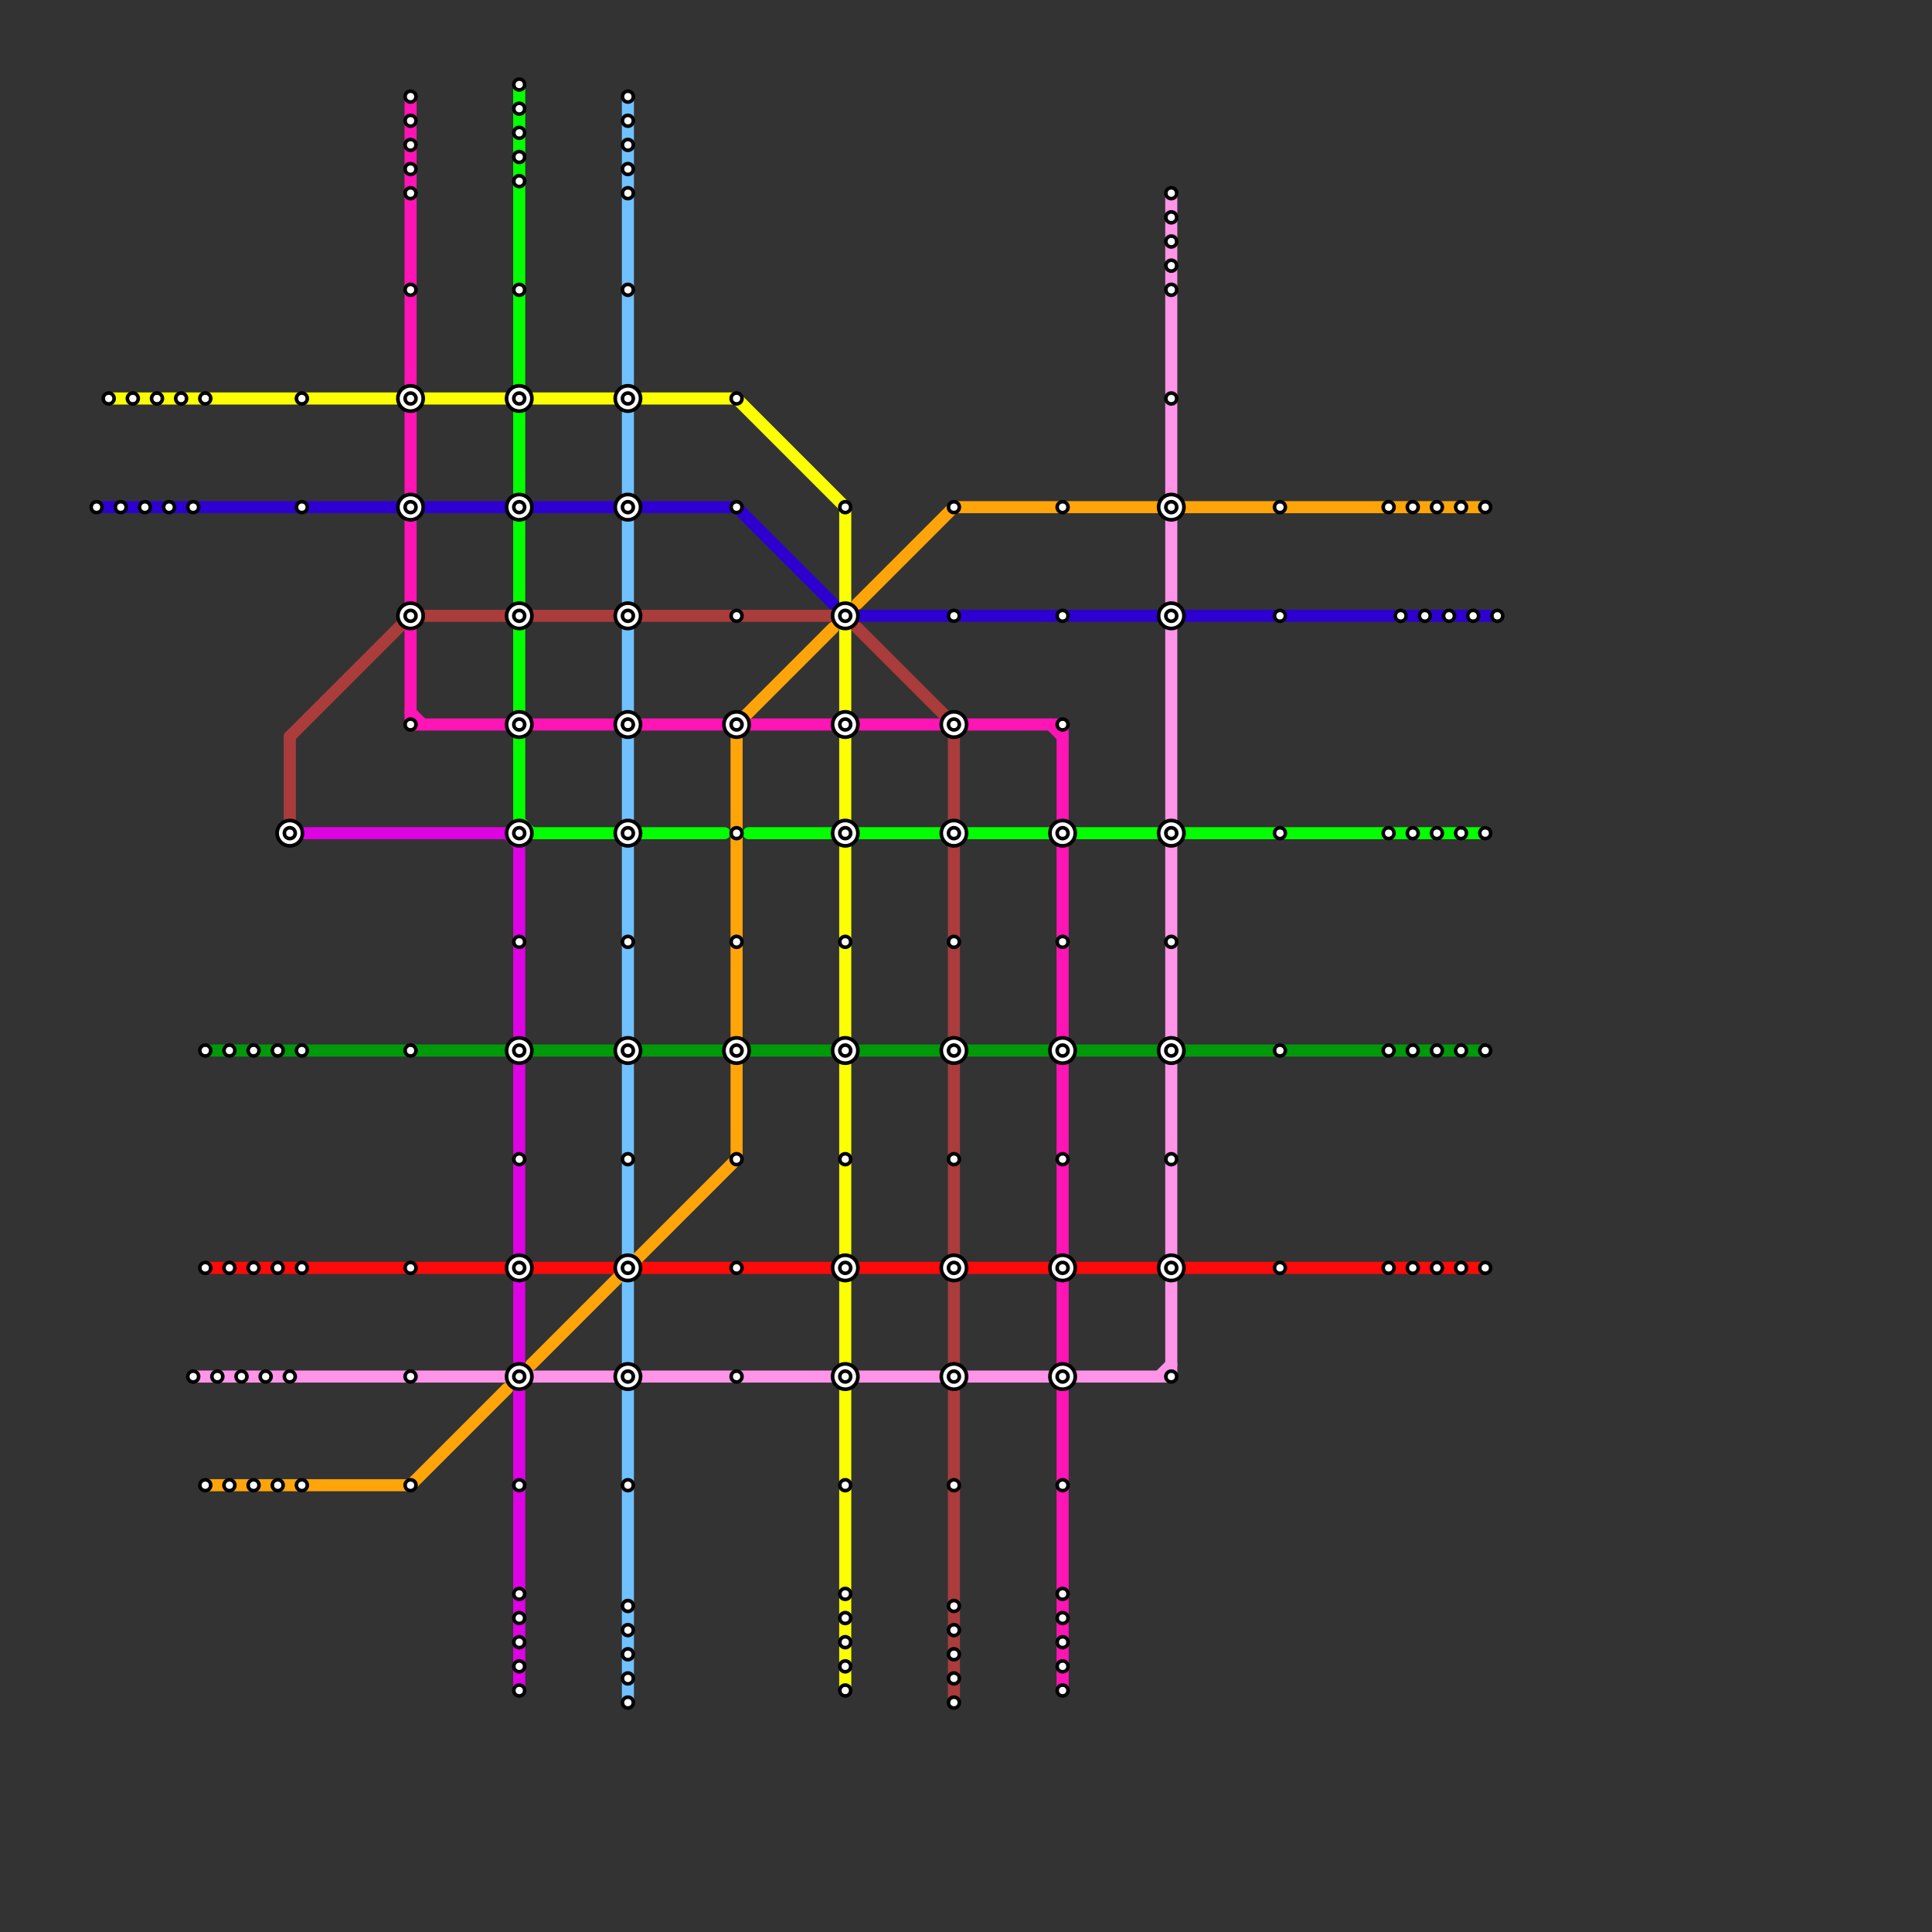 
<svg version="1.1" xmlns="http://www.w3.org/2000/svg" viewBox="0 0 160 160">
<rect x="0" y="0" width="160" height="160" fill="#333333" stroke="none"/>
<style>text { font: 1px Helvetica; font-weight: 600; white-space: pre; dominant-baseline: central; } line { stroke-width: 1; fill: none; stroke-linecap: round; stroke-linejoin: round; } .c0 { stroke: #fbff00 } .c1 { stroke: #2d00d1 } .c2 { stroke: #ff0a0a } .c3 { stroke: #ffa50a } .c4 { stroke: #04ff00 } .c5 { stroke: #00990a } .c6 { stroke: #ff94e8 } .c7 { stroke: #aa3c3c } .c8 { stroke: #de03e2 } .c9 { stroke: #ff14b5 } .c10 { stroke: #70c1ff }</style><defs><g id="wm-xf"><circle r="1.2" fill="#000"/><circle r="0.9" fill="#fff"/><circle r="0.6" fill="#000"/><circle r="0.3" fill="#fff"/></g><g id="wm"><circle r="0.6" fill="#000"/><circle r="0.3" fill="#fff"/></g></defs><line class="c0" x1="44" y1="33" x2="51" y2="33"/><line class="c0" x1="61" y1="33" x2="70" y2="42"/><line class="c0" x1="9" y1="33" x2="33" y2="33"/><line class="c0" x1="35" y1="33" x2="42" y2="33"/><line class="c0" x1="53" y1="33" x2="61" y2="33"/><line class="c0" x1="70" y1="42" x2="70" y2="140"/><line class="c1" x1="61" y1="42" x2="69" y2="50"/><line class="c1" x1="8" y1="42" x2="61" y2="42"/><line class="c1" x1="71" y1="51" x2="124" y2="51"/><line class="c2" x1="89" y1="105" x2="96" y2="105"/><line class="c2" x1="53" y1="105" x2="69" y2="105"/><line class="c2" x1="98" y1="105" x2="123" y2="105"/><line class="c2" x1="80" y1="105" x2="87" y2="105"/><line class="c2" x1="71" y1="105" x2="78" y2="105"/><line class="c2" x1="17" y1="105" x2="51" y2="105"/><line class="c3" x1="61" y1="60" x2="61" y2="96"/><line class="c3" x1="34" y1="123" x2="42" y2="115"/><line class="c3" x1="71" y1="50" x2="79" y2="42"/><line class="c3" x1="79" y1="42" x2="96" y2="42"/><line class="c3" x1="44" y1="113" x2="61" y2="96"/><line class="c3" x1="17" y1="123" x2="34" y2="123"/><line class="c3" x1="98" y1="42" x2="123" y2="42"/><line class="c3" x1="61" y1="60" x2="69" y2="52"/><line class="c4" x1="43" y1="68" x2="44" y2="69"/><line class="c4" x1="43" y1="43" x2="43" y2="50"/><line class="c4" x1="44" y1="69" x2="51" y2="69"/><line class="c4" x1="80" y1="69" x2="123" y2="69"/><line class="c4" x1="53" y1="69" x2="60" y2="69"/><line class="c4" x1="71" y1="69" x2="78" y2="69"/><line class="c4" x1="43" y1="61" x2="43" y2="68"/><line class="c4" x1="62" y1="69" x2="69" y2="69"/><line class="c4" x1="43" y1="52" x2="43" y2="59"/><line class="c4" x1="43" y1="7" x2="43" y2="41"/><line class="c5" x1="17" y1="87" x2="51" y2="87"/><line class="c5" x1="53" y1="87" x2="60" y2="87"/><line class="c5" x1="80" y1="87" x2="87" y2="87"/><line class="c5" x1="89" y1="87" x2="96" y2="87"/><line class="c5" x1="62" y1="87" x2="69" y2="87"/><line class="c5" x1="71" y1="87" x2="78" y2="87"/><line class="c5" x1="98" y1="87" x2="123" y2="87"/><line class="c6" x1="71" y1="114" x2="78" y2="114"/><line class="c6" x1="97" y1="16" x2="97" y2="50"/><line class="c6" x1="97" y1="52" x2="97" y2="68"/><line class="c6" x1="97" y1="70" x2="97" y2="114"/><line class="c6" x1="80" y1="114" x2="87" y2="114"/><line class="c6" x1="53" y1="114" x2="69" y2="114"/><line class="c6" x1="96" y1="114" x2="97" y2="113"/><line class="c6" x1="16" y1="114" x2="51" y2="114"/><line class="c6" x1="89" y1="114" x2="97" y2="114"/><line class="c7" x1="79" y1="60" x2="79" y2="141"/><line class="c7" x1="24" y1="61" x2="24" y2="69"/><line class="c7" x1="24" y1="61" x2="34" y2="51"/><line class="c7" x1="53" y1="51" x2="69" y2="51"/><line class="c7" x1="34" y1="51" x2="51" y2="51"/><line class="c7" x1="71" y1="52" x2="79" y2="60"/><line class="c8" x1="43" y1="69" x2="43" y2="86"/><line class="c8" x1="43" y1="115" x2="43" y2="140"/><line class="c8" x1="43" y1="88" x2="43" y2="104"/><line class="c8" x1="43" y1="106" x2="43" y2="113"/><line class="c8" x1="42" y1="69" x2="43" y2="70"/><line class="c8" x1="25" y1="69" x2="43" y2="69"/><line class="c9" x1="53" y1="60" x2="60" y2="60"/><line class="c9" x1="71" y1="60" x2="78" y2="60"/><line class="c9" x1="34" y1="8" x2="34" y2="41"/><line class="c9" x1="62" y1="60" x2="69" y2="60"/><line class="c9" x1="88" y1="60" x2="88" y2="68"/><line class="c9" x1="34" y1="59" x2="35" y2="60"/><line class="c9" x1="87" y1="60" x2="88" y2="61"/><line class="c9" x1="34" y1="52" x2="34" y2="60"/><line class="c9" x1="80" y1="60" x2="88" y2="60"/><line class="c9" x1="34" y1="43" x2="34" y2="50"/><line class="c9" x1="34" y1="60" x2="51" y2="60"/><line class="c9" x1="88" y1="70" x2="88" y2="140"/><line class="c10" x1="52" y1="8" x2="52" y2="41"/><line class="c10" x1="52" y1="106" x2="52" y2="141"/><line class="c10" x1="52" y1="43" x2="52" y2="104"/>

<use x="10" y="42" href="#wm"/><use x="106" y="105" href="#wm"/><use x="106" y="42" href="#wm"/><use x="106" y="51" href="#wm"/><use x="106" y="69" href="#wm"/><use x="106" y="87" href="#wm"/><use x="11" y="33" href="#wm"/><use x="115" y="105" href="#wm"/><use x="115" y="42" href="#wm"/><use x="115" y="69" href="#wm"/><use x="115" y="87" href="#wm"/><use x="116" y="51" href="#wm"/><use x="117" y="105" href="#wm"/><use x="117" y="42" href="#wm"/><use x="117" y="69" href="#wm"/><use x="117" y="87" href="#wm"/><use x="118" y="51" href="#wm"/><use x="119" y="105" href="#wm"/><use x="119" y="42" href="#wm"/><use x="119" y="69" href="#wm"/><use x="119" y="87" href="#wm"/><use x="12" y="42" href="#wm"/><use x="120" y="51" href="#wm"/><use x="121" y="105" href="#wm"/><use x="121" y="42" href="#wm"/><use x="121" y="69" href="#wm"/><use x="121" y="87" href="#wm"/><use x="122" y="51" href="#wm"/><use x="123" y="105" href="#wm"/><use x="123" y="42" href="#wm"/><use x="123" y="69" href="#wm"/><use x="123" y="87" href="#wm"/><use x="124" y="51" href="#wm"/><use x="13" y="33" href="#wm"/><use x="14" y="42" href="#wm"/><use x="15" y="33" href="#wm"/><use x="16" y="114" href="#wm"/><use x="16" y="42" href="#wm"/><use x="17" y="105" href="#wm"/><use x="17" y="123" href="#wm"/><use x="17" y="33" href="#wm"/><use x="17" y="87" href="#wm"/><use x="18" y="114" href="#wm"/><use x="19" y="105" href="#wm"/><use x="19" y="123" href="#wm"/><use x="19" y="87" href="#wm"/><use x="20" y="114" href="#wm"/><use x="21" y="105" href="#wm"/><use x="21" y="123" href="#wm"/><use x="21" y="87" href="#wm"/><use x="22" y="114" href="#wm"/><use x="23" y="105" href="#wm"/><use x="23" y="123" href="#wm"/><use x="23" y="87" href="#wm"/><use x="24" y="114" href="#wm"/><use x="24" y="69" href="#wm-xf"/><use x="25" y="105" href="#wm"/><use x="25" y="123" href="#wm"/><use x="25" y="33" href="#wm"/><use x="25" y="42" href="#wm"/><use x="25" y="87" href="#wm"/><use x="34" y="10" href="#wm"/><use x="34" y="105" href="#wm"/><use x="34" y="114" href="#wm"/><use x="34" y="12" href="#wm"/><use x="34" y="123" href="#wm"/><use x="34" y="14" href="#wm"/><use x="34" y="16" href="#wm"/><use x="34" y="24" href="#wm"/><use x="34" y="33" href="#wm-xf"/><use x="34" y="42" href="#wm-xf"/><use x="34" y="51" href="#wm-xf"/><use x="34" y="60" href="#wm"/><use x="34" y="8" href="#wm"/><use x="34" y="87" href="#wm"/><use x="43" y="105" href="#wm-xf"/><use x="43" y="11" href="#wm"/><use x="43" y="114" href="#wm-xf"/><use x="43" y="123" href="#wm"/><use x="43" y="13" href="#wm"/><use x="43" y="132" href="#wm"/><use x="43" y="134" href="#wm"/><use x="43" y="136" href="#wm"/><use x="43" y="138" href="#wm"/><use x="43" y="140" href="#wm"/><use x="43" y="15" href="#wm"/><use x="43" y="24" href="#wm"/><use x="43" y="33" href="#wm-xf"/><use x="43" y="42" href="#wm-xf"/><use x="43" y="51" href="#wm-xf"/><use x="43" y="60" href="#wm-xf"/><use x="43" y="69" href="#wm-xf"/><use x="43" y="7" href="#wm"/><use x="43" y="78" href="#wm"/><use x="43" y="87" href="#wm-xf"/><use x="43" y="9" href="#wm"/><use x="43" y="96" href="#wm"/><use x="52" y="10" href="#wm"/><use x="52" y="105" href="#wm-xf"/><use x="52" y="114" href="#wm-xf"/><use x="52" y="12" href="#wm"/><use x="52" y="123" href="#wm"/><use x="52" y="133" href="#wm"/><use x="52" y="135" href="#wm"/><use x="52" y="137" href="#wm"/><use x="52" y="139" href="#wm"/><use x="52" y="14" href="#wm"/><use x="52" y="141" href="#wm"/><use x="52" y="16" href="#wm"/><use x="52" y="24" href="#wm"/><use x="52" y="33" href="#wm-xf"/><use x="52" y="42" href="#wm-xf"/><use x="52" y="51" href="#wm-xf"/><use x="52" y="60" href="#wm-xf"/><use x="52" y="69" href="#wm-xf"/><use x="52" y="78" href="#wm"/><use x="52" y="8" href="#wm"/><use x="52" y="87" href="#wm-xf"/><use x="52" y="96" href="#wm"/><use x="61" y="105" href="#wm"/><use x="61" y="114" href="#wm"/><use x="61" y="33" href="#wm"/><use x="61" y="42" href="#wm"/><use x="61" y="51" href="#wm"/><use x="61" y="60" href="#wm-xf"/><use x="61" y="69" href="#wm"/><use x="61" y="78" href="#wm"/><use x="61" y="87" href="#wm-xf"/><use x="61" y="96" href="#wm"/><use x="70" y="105" href="#wm-xf"/><use x="70" y="114" href="#wm-xf"/><use x="70" y="123" href="#wm"/><use x="70" y="132" href="#wm"/><use x="70" y="134" href="#wm"/><use x="70" y="136" href="#wm"/><use x="70" y="138" href="#wm"/><use x="70" y="140" href="#wm"/><use x="70" y="42" href="#wm"/><use x="70" y="51" href="#wm-xf"/><use x="70" y="60" href="#wm-xf"/><use x="70" y="69" href="#wm-xf"/><use x="70" y="78" href="#wm"/><use x="70" y="87" href="#wm-xf"/><use x="70" y="96" href="#wm"/><use x="79" y="105" href="#wm-xf"/><use x="79" y="114" href="#wm-xf"/><use x="79" y="123" href="#wm"/><use x="79" y="133" href="#wm"/><use x="79" y="135" href="#wm"/><use x="79" y="137" href="#wm"/><use x="79" y="139" href="#wm"/><use x="79" y="141" href="#wm"/><use x="79" y="42" href="#wm"/><use x="79" y="51" href="#wm"/><use x="79" y="60" href="#wm-xf"/><use x="79" y="69" href="#wm-xf"/><use x="79" y="78" href="#wm"/><use x="79" y="87" href="#wm-xf"/><use x="79" y="96" href="#wm"/><use x="8" y="42" href="#wm"/><use x="88" y="105" href="#wm-xf"/><use x="88" y="114" href="#wm-xf"/><use x="88" y="123" href="#wm"/><use x="88" y="132" href="#wm"/><use x="88" y="134" href="#wm"/><use x="88" y="136" href="#wm"/><use x="88" y="138" href="#wm"/><use x="88" y="140" href="#wm"/><use x="88" y="42" href="#wm"/><use x="88" y="51" href="#wm"/><use x="88" y="60" href="#wm"/><use x="88" y="69" href="#wm-xf"/><use x="88" y="78" href="#wm"/><use x="88" y="87" href="#wm-xf"/><use x="88" y="96" href="#wm"/><use x="9" y="33" href="#wm"/><use x="97" y="105" href="#wm-xf"/><use x="97" y="114" href="#wm"/><use x="97" y="16" href="#wm"/><use x="97" y="18" href="#wm"/><use x="97" y="20" href="#wm"/><use x="97" y="22" href="#wm"/><use x="97" y="24" href="#wm"/><use x="97" y="33" href="#wm"/><use x="97" y="42" href="#wm-xf"/><use x="97" y="51" href="#wm-xf"/><use x="97" y="69" href="#wm-xf"/><use x="97" y="78" href="#wm"/><use x="97" y="87" href="#wm-xf"/><use x="97" y="96" href="#wm"/>
</svg>


